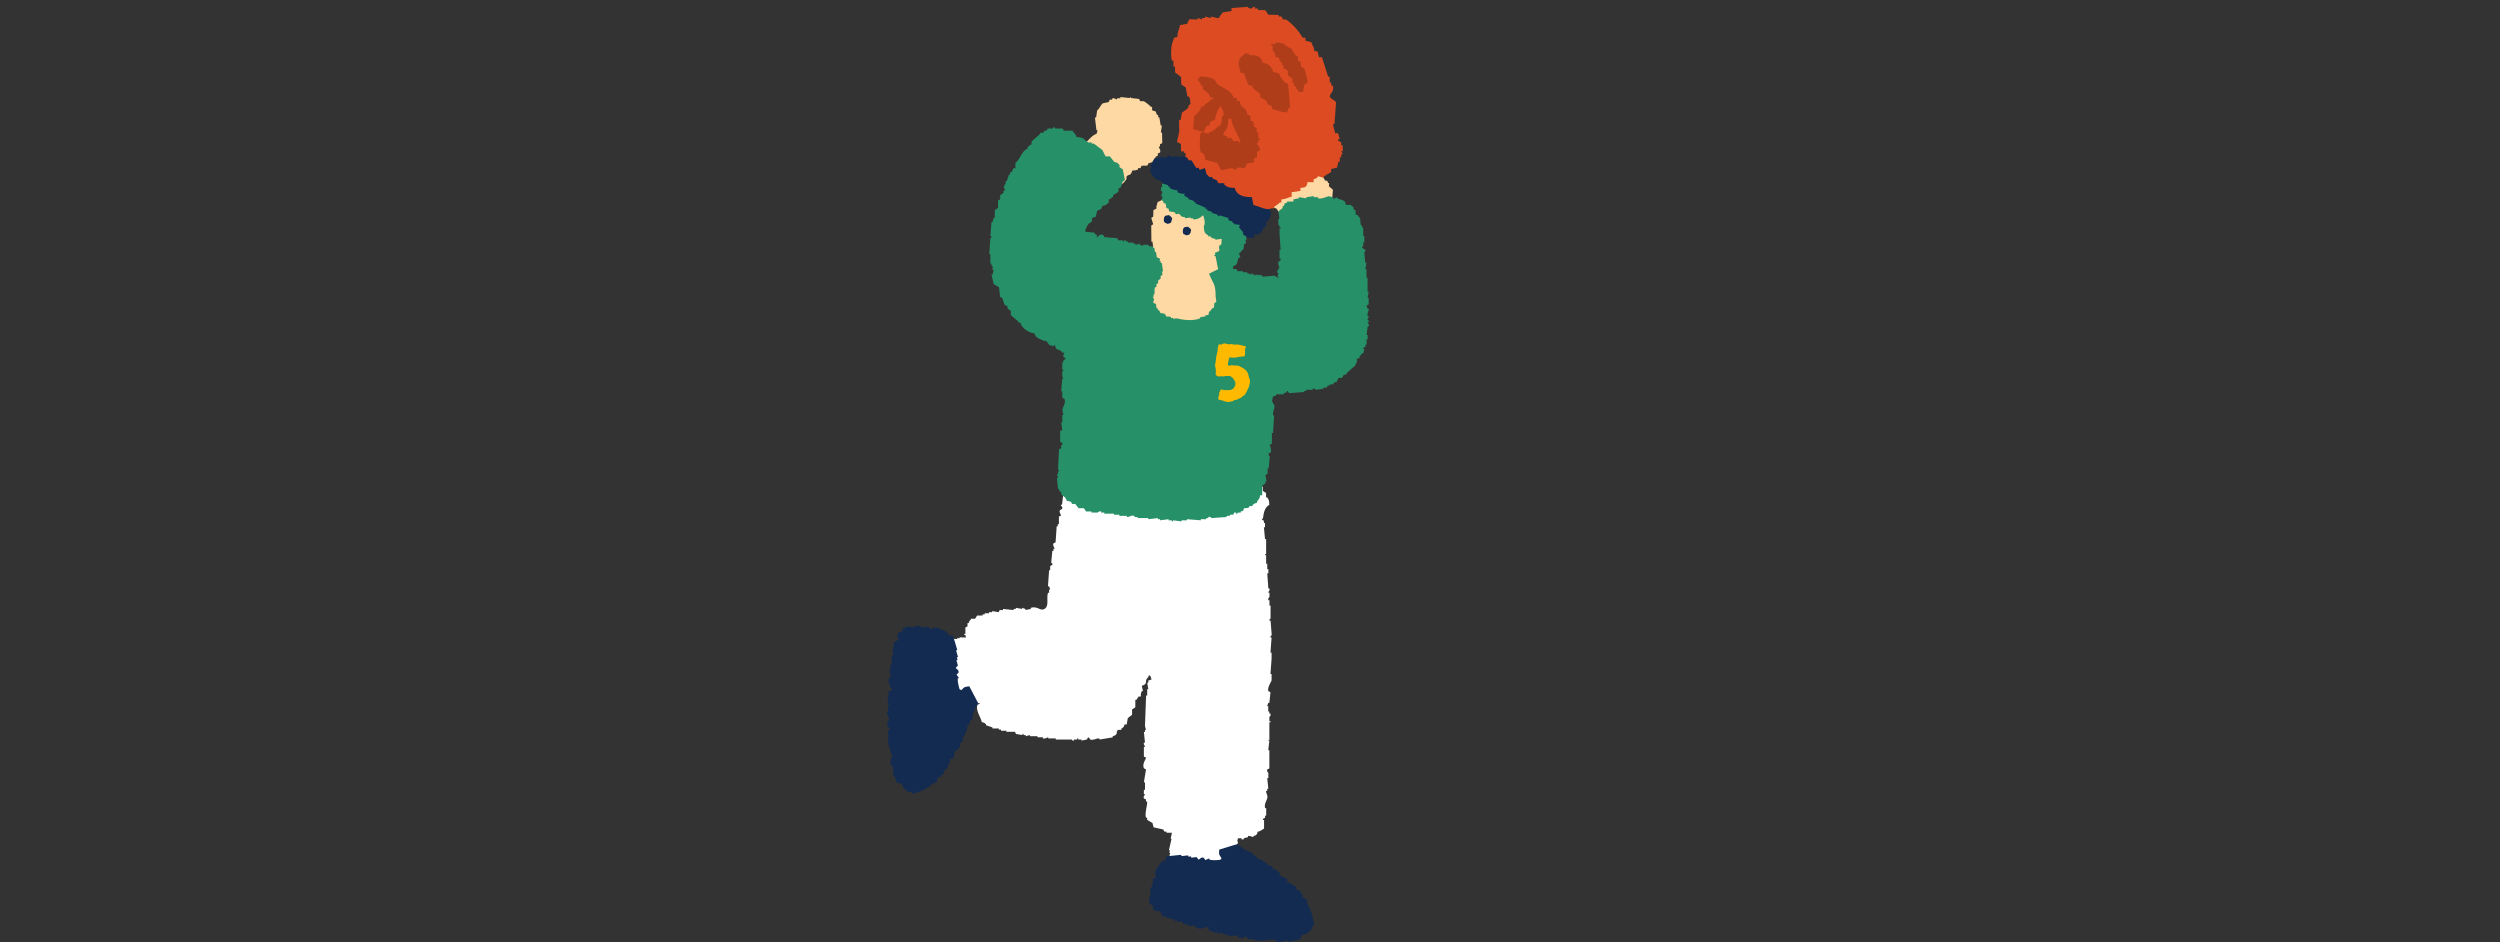 <?xml version="1.0" encoding="UTF-8"?>
<svg id="_レイヤー_2" data-name="レイヤー 2" xmlns="http://www.w3.org/2000/svg" width="316" height="119.11" viewBox="0 0 316 119.11">
  <rect x="0" y="0" width="316" height="119.11" fill="#333333" stroke="none"/>
  <defs>
    <style>
      .cls-1 {
        fill: none;
      }

      .cls-2 {
        fill: #fff;
      }

      .cls-2, .cls-3, .cls-4, .cls-5, .cls-6, .cls-7 {
        fill-rule: evenodd;
      }

      .cls-3 {
        fill: #dc4b22;
      }

      .cls-4 {
        fill: #132b51;
      }

      .cls-5 {
        fill: #af3d1a;
      }

      .cls-6 {
        fill: #ffd9a3;
      }

      .cls-8 {
        fill: #ffba00;
      }

      .cls-7 {
        fill: #269068;
      }
    </style>
  </defs>
  <g id="_デザイン" data-name="デザイン">
    <g>
      <g>
        <path class="cls-2" d="M126.43,80.28s0,.07,0,.11c-.07,0-.14,0-.21,0,0,.04,0,.07,0,.11-.03,0-.07,0-.1,0,0-.04,0-.07,0-.11-.14,0-.28,0-.42-.01,0-.04,0-.07,0-.11-.32-.05-.37.33-.84.19,0-.04,0-.07,0-.11-.23-.06-.31.1-.32.1-.31-.01-.63-.02-.94-.03,0,.04,0,.07,0,.11-.28,0-.56-.02-.84-.03,0,.04,0,.07,0,.11-.49-.02-.98-.03-1.46-.05,0,.04,0,.07,0,.11-.1,0-.21,0-.31-.01,0,.04,0,.07,0,.11-.38-.01-.77-.03-1.15-.04,0,.04,0,.07,0,.11-.28.03-.56.05-.84.08-.04.15-.08.29-.12.44-.03,0-.07,0-.1,0-.1.28.08.67.08.78-.03,0-.07,0-.1,0-.04.22-.08.44-.12.66.03,0,.07,0,.1,0,0,.07,0,.15,0,.22.07.04.14.08.21.12.09.25-.13.59-.12.66.03,0,.07,0,.1,0v.33s.06,0,.09,0c0,.26-.02.52-.02.77.03,0,.07,0,.1,0v.33s.06,0,.09,0c.01.12-.22.29-.12.55.1.08.2.15.31.23,0,0-.17.34-.12.55.03,0,.07,0,.1,0v.33s.06,0,.09,0c0,.26-.02.52-.02.77.03,0,.07,0,.1,0,0,.18-.01.37-.02.55.03,0,.07,0,.1,0,0,.07,0,.15,0,.22.03,0,.07,0,.1,0,0,.15,0,.29-.01.44.05.1.61.4.72.47,0,.07,0,.15,0,.22.3.05.62.19.94.03.04-.07.07-.14.11-.22.13.02.36.23.62.13.04-.07.07-.14.11-.22.1.04.21.08.31.12,0-.04,0-.07,0-.11.07,0,.14,0,.21,0,.07-.11.15-.22.22-.32.12.03.28.22.52.13.04-.07.07-.14.11-.22.14,0,.28,0,.42.01,0-.04,0-.07,0-.11.21,0,.42.01.63.02,0-.04,0-.07,0-.11.07,0,.14,0,.21,0,0-.04,0-.07,0-.11.28-.03.56-.05.84-.08.07-.11.15-.22.22-.32.24.05.49.09.73.14,0-.04,0-.07,0-.11.14,0,.28,0,.42.01.04-.07.07-.14.11-.22.1,0,.21,0,.31.01,0-.04,0-.07,0-.11.03,0,.07,0,.1,0,.04-.11.08-.22.11-.33.59-.02.58-.3.96-.52-.03-.19-.06-.37-.09-.56.03,0,.07,0,.1,0,0-.18.01-.37.02-.55-.07-.04-.14-.08-.21-.12.07-.35.13-.6.03-1.1-.03,0-.07,0-.1,0,.03-.18.22-.21.22-.21-.03-.15-.06-.3-.09-.45-.03,0-.07,0-.1,0-.07-.25.13-.62.12-.66-.03,0-.07,0-.1,0,0-.11,0-.22,0-.33-.03,0-.07,0-.1,0-.02-.33-.05-.67-.07-1-.03,0-.07,0-.1,0,0-.15,0-.29.01-.44-.03,0-.07,0-.1,0-.09-.17-.08-.27-.09-.56-.27-.08-.34-.19-.51-.35,0-.04,0-.07,0-.11-.07,0-.14,0-.21,0-.07-.11-.13-.23-.2-.34-.18.03-.35.06-.53.09-.14-.04.04-.15-.1-.11Z"/>
        <path class="cls-4" d="M118.38,98.87c.05-.2.11-.39.16-.59.15-.05.31-.1.46-.14-.02-.06-.03-.11-.05-.17.1-.03.21-.06.31-.1.05-.2.11-.39.16-.59.1-.03.21-.06.31-.1.05-.2.11-.39.16-.59.05-.02.1-.03.15-.05,0-.18,0-.36,0-.54.15-.05.31-.1.46-.14.07-.32.15-.65.22-.97.15-.05.31-.1.46-.14-.02-.06-.03-.11-.05-.17.09-.09.17-.17.26-.26-.03-.11-.06-.22-.1-.33.14-.1.28-.21.41-.31,0-.18,0-.36,0-.54.05-.02.1-.03.15-.05.19-.46.45-.82.43-1.4.38-.26.34-.15.32-.64.1-.03.21-.06.31-.1-.03-.62.38-1.63.75-2.03-.38-.72-.76-1.45-1.14-2.17-.71.1-.52.03-1.03.5-.19-.15.01-.03-.2-.12-.16-.57-.25-.92-.23-1.37.05-.02.1-.03.15-.05-.1-.15-.2-.3-.3-.45.09-.09.17-.17.26-.26.03-.4-.35-.43-.35-.61.09-.09.17-.17.26-.26-.06-.22-.13-.44-.19-.66.05-.02.1-.03.15-.05-.03-.11-.06-.22-.1-.33.05-.02.1-.03.15-.05-.08-.28-.16-.55-.24-.83.05-.02.1-.03.15-.05-.18-.61-.36-1.21-.54-1.82-.17,0-.34-.01-.51-.02-.1-.15-.2-.3-.3-.45-.39-.18-.78-.36-1.17-.54-.1.03-.21.06-.31.1-.02-.05-.03-.11-.05-.17-.14.1-.28.21-.41.31-.15-.13-.3-.27-.45-.4-.21.06-.41.13-.62.19-.02-.06-.03-.11-.05-.17-.1.03-.21.06-.31.1-.02-.06-.03-.11-.05-.17-.78-.1-.72.41-1.33.05-.26.08-.51.16-.77.24-.02.13-.04.25-.06.38-.15.05-.31.1-.46.14-.03.03-.09.29-.21.43.05.17.1.33.15.5-.19.12-.38.24-.57.36,0,.18,0,.36,0,.54-.05.02-.1.03-.15.05.03.11.06.22.1.33-.05.02-.1.03-.15.05.05.17.1.33.15.5-.09.09-.17.17-.26.26.03.11.06.22.1.33-.05.02-.1.03-.15.05.05.17.1.33.15.5-.09.09-.17.17-.26.26.03.11.06.22.1.33-.05.02-.1.03-.15.05.03.11.06.22.1.33-.05.02-.1.03-.15.05.06.22.13.44.19.66-.09.09-.17.17-.26.26-.12.57.2,1.02.44,1.49-.15.05-.31.1-.46.14,0,.18,0,.36,0,.54-.05.02-.1.03-.15.05.05.17.1.33.15.5-.05.02-.1.03-.15.05.06.22.13.44.19.66-.05.02-.1.03-.15.05.01.24.03.47.04.71-.05.02-.1.03-.15.05.1.33.19.66.29.99-.09.09-.17.17-.26.26.03.11.06.22.1.33-.05.02-.1.03-.15.05,0,.2.38.21.35.61-.09.09-.17.17-.26.26.06.22.13.44.19.66-.05.02-.1.03-.15.05.03.11.06.22.1.33-.05.02-.1.03-.15.05.21.72.42,1.43.63,2.15-.09.09-.17.17-.26.26.03.11.06.22.1.33-.05.02-.1.03-.15.05.01.3.24.25.25.28.08.28.16.55.24.83-.05.02-.1.03-.15.05.2.48.39.96.59,1.44.17,0,.34.01.51.02.13.26.27.52.4.78.05-.02.1-.03.15-.05.45.72.46.13,1.01.59,1.18-.36,1.8-.74,2.48-1.31.15-.05.31-.1.46-.14Z"/>
        <path class="cls-2" d="M148.45,102.36s.07.02.11.02c-.02.07-.03.14-.05.2.04,0,.07.02.11.02,0,.03-.02.07-.02.1-.04,0-.07-.02-.11-.02-.03.14-.06.27-.09.41-.04,0-.07-.02-.11-.02-.11.3.25.42.03.86-.04,0-.07-.02-.11-.02-.1.22.04.32.04.33-.07.31-.14.61-.21.92.04,0,.07.02.11.02-.06.27-.12.54-.18.82.04,0,.07.02.11.02-.11.48-.21.95-.32,1.43.04,0,.07.02.11.02-.02.1-.05.2-.07.31.04,0,.07.02.11.02-.08.37-.17.75-.25,1.12.04,0,.07.02.11.02-.03.28-.05.56-.08.84.14.07.27.13.41.2,0,.03-.02.07-.02.1.26.16.67.05.78.06,0,.03-.02.07-.02.1.21.08.42.16.62.24,0-.03.02-.07.02-.1.07.02.14.03.22.05.05-.06.1-.12.15-.18.26-.04.56.24.62.24,0-.03.02-.07.02-.1.11.02.22.05.32.07,0-.03.02-.07.02-.1.25.06.5.11.76.17,0-.03.02-.07.02-.1.11.02.22.05.32.07,0-.03.02-.07.02-.1.12,0,.25.27.52.22.09-.09.19-.17.28-.26,0,0,.3.24.52.22,0-.03.02-.07.02-.1.11.02.22.05.32.07,0-.03.02-.07.02-.1.25.06.5.11.76.17,0-.03.02-.07.02-.1.18.04.36.08.54.12,0-.03.02-.07.02-.1.07.02.14.03.22.05,0-.03.02-.07.02-.1.14.03.29.06.43.1.1-.03.5-.52.59-.62.07.02.14.03.22.05.11-.29.3-.58.21-.92-.06-.05-.13-.1-.19-.15.04-.12.29-.31.25-.59-.06-.05-.13-.1-.19-.15.06-.09.12-.19.18-.28-.04,0-.07-.02-.11-.02.02-.07.03-.14.05-.2-.09-.09-.19-.18-.28-.28.05-.11.27-.24.22-.49-.06-.05-.13-.1-.19-.15.03-.14.06-.27.09-.41-.04,0-.07-.02-.11-.02.05-.2.09-.41.14-.61-.04,0-.07-.02-.11-.02.02-.07.03-.14.05-.2-.04,0-.07-.02-.11-.02.03-.28.05-.56.08-.84-.09-.09-.19-.18-.28-.28.09-.23.18-.46.27-.69-.04,0-.07-.02-.11-.02.03-.14.06-.27.09-.41-.06-.05-.13-.1-.19-.15.02-.1.05-.2.07-.31-.04,0-.07-.02-.11-.02,0-.03.02-.07.02-.1-.1-.06-.2-.12-.3-.17.09-.59-.19-.63-.33-1.04-.19,0-.37-.01-.56-.02,0-.03.02-.07.02-.1-.18-.04-.36-.08-.54-.12-.05.06-.1.12-.15.18-.33-.14-.57-.24-1.08-.24,0,.03-.02.07-.02.1-.17-.06-.17-.25-.17-.25-.15,0-.3,0-.45,0,0,.03-.02.07-.02.1-.26.02-.58-.24-.62-.24,0,.03-.02.07-.02.1-.11-.02-.22-.05-.32-.07,0,.03-.02.07-.02.1-.33-.04-.66-.07-.99-.11,0,.03-.02.07-.02.1-.14-.03-.29-.06-.43-.1,0,.03-.02.07-.02.1-.18.05-.28.03-.56-.02-.13.25-.24.3-.44.44-.04,0-.07-.02-.11-.02-.02.07-.03.14-.05.2-.12.04-.25.09-.37.13,0,.18,0,.36,0,.53-.07.13-.14-.07-.13.08Z"/>
        <path class="cls-2" d="M160.74,80.21c-.05-.59-.09-1.17-.14-1.76h-.14c-.04-.23.13-.23.14-.27v-1.63h-.14v-.68h-.14c-.07-.29.14-.41.14-.41v-.54h-.14c-.02-.18.22-.22.14-.54h-.14c-.04-.63-.09-1.26-.14-1.9h.14v-.54h-.14v-.68h-.14v-1.08h-.14v-.14h.14v-1.9h-.14c-.05-.5-.09-.99-.14-1.49h.14v-.54h-.14v-.27c-.07-.12-.24-.05-.27-.27h.14c.12-.82.22-1.42.81-1.76-.03-.61-.03-.59-.27-.95h-.14v-.54c-.14-.09-.27-.18-.41-.27v-.54h-.14v-.27c-.09-.05-.18-.09-.27-.14-.05-.14-.09-.27-.14-.41-.41.14-.81.27-1.22.41v.27c-.39-.41-1.8-.09-2.71-.27v-.14c-.19,0,.06.12-.14.14-.3.03-.39-.16-.54-.14,0,0-.11.19-.41.14-.02,0-.05-.19-.27-.14v.14c-.18.05-.36.09-.54.14v-.14h-.27v-.14c-.23.05-.45.09-.68.14v-.14h-.14v.14h-.81v.14c-.14-.05-.27-.09-.41-.14-.02,0-.05.18-.27.14v-.14h-.68v-.14h-.68v.14c-.09-.05-.18-.09-.27-.14-.19.04.05.18-.14.14v-.14h-.27v-.14c-.14.05-.27.09-.41.14v-.14h-1.22v-.14c-.23.05-.45.09-.68.14v-.14h-.54v.14h-.14v-.14h-.54v-.14c-.9-.05-1.81-.09-2.71-.14v.14c-.45-.14-.9-.27-1.35-.41-.23.05-.45.09-.68.14v-.14h-.27v-.14l-.14.14h-.95v-.14h-.27v-.14c-.32.05-.63.09-.95.14-.05-.09-.09-.18-.14-.27-.59-.05-1.17-.09-1.76-.14v.14h-.54c-.2.1-.54.86-.54,1.22l.14.14c-.14.09-.27.18-.41.27-.09.81-.18,1.63-.27,2.44h-.14v.14c.03.05.25.11.14.41-.09.05-.18.09-.27.14-.13.31.12.52.14.68-.09.05-.18.09-.27.14v.95h-.14v.27h-.14c-.05.68-.09,1.35-.14,2.03-.09.05-.18.09-.27.14-.13.31.15.53.14.68h-.14v.27h-.14c-.04.5-.09.99-.14,1.49,0,.03.21.04.14.27-.09.05-.18.09-.27.14v.54h-.14c-.05.68-.09,1.35-.14,2.03h.14c.05.14.09.27.14.41h-.14v.41h-.14c-.21.68.11,1.43-.27,1.9-.65.63-.94-.3-1.9,0v.14c-.23.05-.45.09-.68.14v-.14c-.14-.05-.27-.09-.41-.14v.14c-.27-.05-.54-.09-.81-.14v.14h-.27v.14c-.45-.05-.9-.09-1.35-.14v.14h-.41c-.05.09-.09.18-.14.27-.27-.05-.54-.09-.81-.14v.14h-.41v.14h-.54v.14h-.27v.14h-.68c-.09.14-.18.27-.27.41h-.54v.14c-.32.22-.09.09-.27.41h-.14v.41c-.09.05-.18.09-.27.14v.81h-.14v.14h.14c.05.23.09.45.14.68h-.14c-.04.23.12.23.14.27v.95h.14v.41h.14v.81h.14v.81c.09.05.18.09.27.14v1.22h.14v.54h.14v.27c.14.09.27.18.41.27v.41h.14v.14c-.09.05-.18.09-.27.14-.3.81.57,1.11.41,1.63-.09.05-.18.09-.27.14-.27.69.43,1.59.54,2.17.3.08.34.11.54.27v.14c.27.09.54.18.81.27v.14h.81v.14h.27v.14h.68v.14h1.08c.05.09.09.18.14.27.27.05.54.09.81.14v-.14h.14v.14h.27v.14c.18-.05.36-.09.54-.14v.14h.95v.14h.68v.14c.32.09.59-.15.68-.14v.14h.95v.14h2.03s.04.18.27.14v-.14h.41v-.14h.14v.14h.41v.14c.23-.05.45-.09.68-.14.05-.09.09-.18.14-.27.22.03.24.26.27.27.35.13.82-.12.95-.14.26-.02.27.14.27.14.54-.09,1.08-.18,1.63-.27v-.14c.8-.21.32-.56.68-.81h.41v-.14c.25-.2.31-.16.41-.54h.27c.05-.27.09-.54.14-.81.18-.14.36-.27.54-.41v-.68l.41-.27v-.95h.14c.09-.14.18-.27.27-.41h.27c.03-.35.02-.46.14-.68h.14c-.05-.23-.09-.45-.14-.68.89-.25.24-.65.81-1.08.08-.27-.02-.12.14-.27.12.15-.02.02.14.14.05.14.09.27.14.41-.14.05-.27.09-.41.14v.27h-.14c.05.27.09.54.14.81h-.14v.81h-.14c-.04,1.26-.09,2.53-.14,3.79,0,.21.14.54.14.54h-.14v.27h-.14c.05.45.09.9.14,1.35h-.14c-.08.31.16.37.14.54h-.14v1.22c.09.05.18.09.27.14-.03.26-.51.76-.27,1.35.09.05.18.09.27.14-.09.54-.18,1.08-.27,1.63h.14v.95h-.14v.54h.14c0,.17-.26.24-.14.54.09.05.18.09.27.14v.27h.14c.08.28-.34,1.51-.14,2.03h.14v.27c.23.14.45.27.68.41.01.02.11.48.14.54.41.09.81.18,1.22.27.05.09.09.18.14.27h.27v.14h1.35v.14c.54-.05,1.08-.09,1.63-.14v.14h.27v.14h1.9v.14c.9.05,1.81.09,2.71.14v-.14c.31-.07.52.05.68.14v.14h.95v.14h.27v-.14c.18-.05.36-.09.54-.14v-.14c.21-.07.68.14.68.14v-.14c.39-.1.45-.15.54-.54.41-.09.51-.24.81-.41v-1.08h-.14v-.14c.09-.05.18-.09.27-.14v-.27h.14v-.95h-.14c-.14-.51.19-.93.27-1.22.12-.42-.2-.7-.14-.95h.14v-.27h.14c-.04-.45-.09-.9-.14-1.35h.14v-.68s-.23-.14-.14-.41c.09-.05.18-.09.27-.14v-2.3h-.14c.05-.41.09-.81.14-1.22h-.14c-.02-.19.1.05.14-.14v-2.17h.14v-.14h-.14v-.54s.22-.12.14-.41h-.14v-.27h-.14v-.68h-.14c.05-.14.09-.27.14-.41h.14c.05-.45.09-.9.14-1.35-.09-.05-.18-.09-.27-.14-.16-.42.33-1.11.41-1.35v-.81h-.14c.05-.63.09-1.26.14-1.9v-.81h-.14c.05-.63.09-1.26.14-1.9h-.14c-.04-.23.13-.24.14-.27Z"/>
        <path class="cls-6" d="M164.99,15.7c.04.09.07.19.11.28.13.06.26.11.39.17,0,.04,0,.09-.01.13.09.05.17.11.26.16.03.14.07.28.1.42.04,0,.09,0,.14.01-.02.18-.03.36-.05.54.13.01.27.02.4.03.13.41.18.65.31,1.11.04,0,.09,0,.13.01.07.32-.15.35-.18.53.09.05.17.11.26.16,0,.09-.02.18-.02.27.05,0,.09,0,.13.01,0,.54,0,1.09,0,1.63-.05.19-.15-.07-.15.12l.12.15c-.12.15-.17-.07-.15.12.24.43.47.86.71,1.28.09,0,.18.02.27.02.04.09.07.19.11.28.04,0,.09,0,.13.01-.01.13-.02.27-.03.4.17.15.34.3.51.45-.03.36-.06.72-.09,1.08-.04,0-.09,0-.13-.01-.06.18-.12.35-.18.53-.04,0-.09,0-.13-.01-.02.18-.03.36-.05.54-.04,0-.09,0-.13-.01-.21.24-.34.28-.46.64-.09,0-.18-.02-.27-.02-.1.26,0,.12-.16.26,0,.05,0,.09-.01.13-.13-.01-.27-.02-.4-.03-.12.33-.09.21-.3.38,0,.04,0,.09-.01.13-.09,0-.18-.02-.27-.02-.1.13-.2.25-.3.38-.23.03-.46.05-.69.08,0,.04,0,.09-.01.13-.49-.04-.99-.08-1.48-.13,0-.04,0-.09.01-.13-.09,0-.18-.02-.27-.02,0-.05,0-.09.01-.14-.13-.01-.27-.02-.41-.03-.08-.14-.16-.29-.24-.43-.13-.06-.26-.11-.39-.17,0-.05,0-.09.01-.13-.13-.01-.27-.02-.4-.03-.12-.19-.24-.38-.36-.57-.13-.06-.26-.11-.39-.17,0-.09.02-.18.02-.27-.26-.1-.12,0-.26-.16-.36-.13-.3-.06-.37-.44-.09,0-.18-.02-.27-.02-.08-.54-.36-.62-.45-1.13-.54-.2-.16-.07-.37-.44-.09-.05-.17-.11-.26-.16.02-.18.03-.36.05-.54-.04,0-.09,0-.14-.01-.03-.18-.06-.37-.09-.55-.04,0-.09,0-.13-.01.03-.9.06-1.81.09-2.71.04,0,.09,0,.13.01l.02-.27s.09,0,.13.01c-.02-.27-.04-.55-.07-.82.05,0,.09,0,.13.01.06-.18.12-.35.18-.53.09-.04.19-.07.28-.11.17-.25-.12-.17.17-.39.17-.14,0-.06.28-.11.06-.18.12-.35.18-.53.09-.04.19-.07.28-.11,0-.09.02-.18.02-.27l.29-.25c.14-.03.28-.07.42-.1.1-.13.2-.25.3-.38.13.01.27.02.4.03.1-.13.2-.25.3-.38.33-.15.36.1.7-.21.22.06.44.13.66.19,0-.05,0-.09.01-.13.45.08.89.17,1.34.25Z"/>
        <path class="cls-6" d="M141.52,23.38c.45-.13.67-.42.87-.76,0-.1,0-.2,0-.3.27-.37.55,0,.72-.76.37-.04.52-.01.74-.16,0-.05,0-.1,0-.15.1,0,.2,0,.3,0,.05-.1.09-.2.14-.3.25,0,.49-.01.74-.02.05-.1.09-.2.14-.3.2-.05.39-.11.59-.16.1-.39.22-.48.43-.75.05,0,.1,0,.15,0,0-.1,0-.2,0-.3.1-.05.19-.1.29-.15.14-.33-.19-.59-.16-.74.05,0,.1,0,.15,0,0-.1,0-.2,0-.3.1-.05.19-.1.29-.15-.01-.44-.02-.89-.03-1.33-.05,0-.1,0-.15,0,.04-.3.08-.59.13-.89-.05,0-.1,0-.15,0-.06-.34-.11-.69-.17-1.03-.05,0-.1,0-.15,0,0-.1,0-.2,0-.3-.05,0-.1,0-.15,0-.05-.15-.11-.29-.16-.44-.15-.05-.3-.09-.45-.14,0-.15,0-.3-.01-.44-.05,0-.1,0-.15,0-.12-.18-.72-.63-.9-.72-.15,0-.3,0-.44.01-.05-.1-.1-.19-.15-.29-.35-.04-.69-.08-1.04-.12,0-.05,0-.1,0-.15l-.14.15c-.4-.04-.79-.08-1.19-.12,0,.05,0,.1,0,.15-.15,0-.3,0-.44.01,0,.05,0,.1,0,.15-.19.01-.26-.26-.59-.13,0,.05,0,.1,0,.15-.1,0-.2,0-.3,0-.05.1-.09.2-.14.3-.25.06-.49.11-.74.16-.29.2-.4.67-.72.9-.04.3-.08.59-.13.89-.05,0-.1,0-.15,0,.06.54.12,1.08.19,1.62.05,0,.1,0,.15,0-.05.15-.09.3-.14.45-.51.15-.95.72-1.31,1.07-.05.1-.09.2-.14.3-.15,0-.3,0-.44.01,0,.05,0,.1,0,.15-.43.25-.59.21-.72.76-.1,0-.2,0-.3,0,0,.1,0,.2,0,.3-.1.05-.19.1-.29.15.06.29.11.59.17.88-.05,0-.1,0-.15,0,0,.1,0,.2,0,.3-.05,0-.1,0-.15,0,.06.25.11.49.16.74.42.1.43.25.75.43,0,.1,0,.2,0,.3.25.04.49.09.74.13.06.25.11.49.16.74.1,0,.2,0,.3,0,0,.1,0,.2,0,.3.2.04.4.09.59.13.08.32.1.42.31.58,0,.05,0,.1,0,.15.25,0,.49-.01.74-.02.05.1.1.19.15.29.75.3,2.24-.81,2.34-1.24Z"/>
        <path class="cls-7" d="M173.01,40.93v-.41s-.18,0-.14-.27c0-.01.18-.06.14-.27h-.14c-.1-.43.19-.7.14-.95h-.14c-.05-.14-.09-.27-.14-.41.09-.05.18-.09.27-.14v-.81h-.14c.05-.27.09-.54.14-.81h-.14v-1.76h-.14v-1.08h-.14c.05-.27.09-.54.14-.81h-.14c-.04-.45-.09-.9-.14-1.35,0,0,.21-.06.14-.27-.14-.09-.27-.18-.41-.27v-.14h.14v-.54h.14v-.81h-.14v-1.08h-.14v-.27h-.14c-.18-.49.07-.73-.27-1.08-.15-.23-.08-.19-.41-.27v-.54c-.09-.04-.18-.09-.27-.14v-.27c-.09-.05-.18-.09-.27-.14v-.14h-.68c-.04-.14-.09-.27-.14-.41-.16-.19-.67-.3-.95-.41v-.14c-.16-.04-.24.24-.54.14v-.14c-.18-.05-.36-.09-.54-.14-.29.05-.89.4-1.35.27v-.14h-.54v-.14c-.32.05-.63.09-.95.14v.14c-.32-.05-.63-.09-.95-.14v.14c-.23.05-.45.09-.68.14v.27h-.81v.14c-.54.16-.17.04-.41.41h-.14v.27c-.18.14-.36.27-.54.41.05.32.09.63.14.95h-.14v.81h.14v.27h.14v.14h-.14v.54c.04.72.09,1.45.14,2.17h-.14v1.08h.14c.04.42-.22.28-.27.41-.11.28.14.78.14.81h-.14v.27h-.14c-.09.32.1.34.14.41-.05.14-.09.27-.14.41h.14v.14h-.14v-.14h-.27v-.14c-.54.05-1.08.09-1.63.14v-.14c-.14-.05-.27-.09-.41-.14v.14c-.09-.05-.18-.09-.27-.14-.09.05-.18.09-.27.14v-.14h-.27v-.14c-.14.05-.27.09-.41.14v-.14h-.27v-.14h-.54v-.14h-.68c-.05-.09-.09-.18-.14-.27h-.41v-.14h-.54v-.14c-.18-.05-.36-.09-.54-.14v-.14h-.41v-.14c-.36-.05-.72-.09-1.08-.14v-.14h-.27v-.14h-.95v-.14h-.27v-.14h-.41v-.14c-.23-.05-.45-.09-.68-.14v-.14h-.27v-.14l-.14.14c-.18-.04-.36-.09-.54-.14v-.14h-.41v-.14c-.27.05-.54.09-.81.14-.04-.09-.09-.18-.14-.27h-.27v-.14c-.23.04-.45.09-.68.14v-.14h-.54c-.19.05.05.2-.14.14-.05-.09-.09-.18-.14-.27h-.54v-.14c-.32-.05-.63-.09-.95-.14v-.14h-.68v.14c-.14-.05-.27-.09-.41-.14v-.14c-.18.05-.36.09-.54.14v-.14h-.27v-.14h-.68v-.14h-.27v-.14c-.25-.08-.19.09-.27.14-.19-.03.05-.08-.14-.14h-.54c-.04-.09-.09-.18-.14-.27-.54-.05-1.08-.09-1.63-.14-.04-.09-.09-.18-.14-.27-.57-.22-.67.37-.81.27v-.27c-.09-.05-.18-.09-.27-.14v-.14l-1.22-.14c.06-.47.29-.8.54-1.08.09-.05.18-.09.27-.14.13-.21-.04-.39.14-.54.14-.05.27-.09.41-.14.05-.23.09-.45.14-.68.21-.32.49.02.68-.68.57-.07.44-.19.81-.41v-.41c.34-.09.22-.07.41-.27h.14v-.27c.23-.14.45-.27.68-.41v-.41c.09-.05.18-.09.27-.14.3-.49-.03-.58.54-.95-.09-.45-.18-.9-.27-1.35-.14-.09-.27-.18-.41-.27v-.27l-.27-.27c-.14-.04-.27-.09-.41-.14-.18-.23-.36-.45-.54-.68h-.54c-.14-.27-.27-.54-.41-.81-.36-.27-.72-.54-1.08-.81h-.27v-.14h-.41c-.63-.3-.38-.66-1.49-.68-.12-.44-.35-.48-.54-.81h-1.08c-.05-.09-.09-.18-.14-.27h-.95v-.14h-.27v.14h-.68c-.05.09-.09.18-.14.27h-.27c-.04.09-.09.18-.14.27h-.41v.14c-.36.32-.72.63-1.08.95v.41h-.14c-.24.28-.28.09-.41.54-.68.2-.88,1.35-1.49,1.76v.68h-.27c-.05.14-.09.27-.14.41-.09.05-.18.09-.27.14v.27h-.14c-.09.27-.18.54-.27.81h-.14v.41h-.14v.27h-.14c.02.17.24.25.14.54h-.14v.27c-.14.09-.27.18-.41.27v.54c-.09.05-.18.09-.27.14v.95c-.14.09-.27.18-.41.27v.95h-.14c-.05.18-.09.36-.14.54h-.14c-.05.59-.09,1.17-.14,1.76,0,.03.18.05.14.27h-.14c-.05.68-.09,1.35-.14,2.03h.14v1.22h.14v.27h.14v.54h.14c-.05.18-.09.36-.14.54h-.14c.09.41.18.81.27,1.22.23.14.45.27.68.41.05.41.09.81.14,1.22.09.05.18.09.27.14.09.27.18.54.27.81.14.09.27.18.41.27v.27c.14.09.27.18.41.27v.54c.32.27.63.54.95.81v.14h.27c.07.66,1.07,1.31,1.76,1.35.18.66.68.67,1.22.95h.27c.14.18.27.36.41.54.18.05.36.09.54.14.06-.04-.03-.23.14-.14.05.14.09.27.14.41.25.28.54.11.81.54h.27s-.21.34-.14.54c.02.04.25.05.27.27-.09.05-.18.09-.27.14v.27h-.14v.95h.14v.14h-.14v.68c.05.09.09.18.14.27h-.14c-.05.54-.09,1.08-.14,1.63h.14v.81c.09.05.18.09.27.14.21.51-.21,1.08-.27,1.35.05.23.09.45.14.68h-.14v.95h-.14c.05.32.09.63.14.95-.09.05-.18.09-.27.14v1.35c.05.12.35,0,.27.41h-.14v.41c-.09.05-.18.09-.27.14-.05.86-.09,1.72-.14,2.57h.14c-.09.27-.18.54-.27.81h.14c.03.22-.14.27-.14.27.05.45.09.9.14,1.35h.14v.27c.09.05.18.09.27.14v.27c.25.35.52.23.68.81.18.05.36.09.54.14.05.09.09.18.14.27h.41c.14.18.27.36.41.54h.68c.09.14.18.27.27.41h.68v.14h.81s.12-.21.41-.14v.14h.41v.14h1.22v.14h.68v.14h.95v.14c.31.05.51-.27.95-.14v.14h.41v.14h1.35v.14c.41-.05.81-.09,1.22-.14v.14h.27v.14c.36-.05.72-.09,1.08-.14v.14h.41v.14h.14v-.14c.36.05.72.09,1.08.14v-.14h.68v-.14c.59.05,1.17.09,1.76.14v-.14h.68v-.14h.27v-.14c.29-.08.41.14.41.14.63-.05,1.26-.09,1.9-.14v-.14h.41v-.14h.41c.04-.09.09-.18.14-.27.24-.1.21.11.27.14h.14v-.14h.41v-.14c.37-.1.31-.03.41-.41.35-.02.47,0,.68-.14v-.14h.41v-.14c.21-.15.23-.19.54-.27.15-.55.33-.29.41-.95h.27v-1.22c.14-.09.27-.18.41-.27v-.27h.14c-.05-.27-.09-.54-.14-.81.09-.05.18-.09.27-.14v-.68h.14c.05-.5.09-.99.14-1.49,0,0-.23-.15-.14-.41.09-.05.18-.09.27-.14.12-.29-.14-.92-.14-.95.09-.05.18-.09.27-.14v-1.35h.14c.05-.72.09-1.45.14-2.17,0,0-.14,0-.14-.27,0-.32.29-.75.14-1.22h-.14v-.27h-.14c.05-.23.09-.45.14-.68.14-.05.27-.09.41-.14v-.14h.95v-.14c.14-.05.27-.09.41-.14v-.14c.22-.03.17.24.27.27.63-.05,1.26-.09,1.9-.14v-.14h.27v-.14h.81v-.14c.27-.06.41.14.41.14.32-.05.63-.09.95-.14v-.14h.41c.04-.09.09-.18.14-.27h.27v-.14h.41c.05-.09.09-.18.14-.27h.27c.09-.18.18-.36.27-.54h.41c.09-.14.18-.27.27-.41h.27c.05-.09.09-.18.14-.27.36-.32.72-.63,1.08-.95v-.27h.14v-.54h.27c.1-.36.22-.43.41-.68h.14c.05-.18.09-.36.14-.54h-.14v-.14c.09-.05.18-.09.27-.14v-.27h.14v-.68h.14v-.54h-.14c.05-.36.09-.72.14-1.08h.14c.08-.32-.16-.37-.14-.54h.14Z"/>
        <path class="cls-4" d="M165.23,113.73c-.18-.09-.37-.18-.55-.27-.02-.16-.04-.32-.05-.48-.06,0-.11.01-.17.02-.01-.11-.02-.21-.04-.32-.18-.09-.37-.18-.55-.27-.01-.11-.02-.21-.04-.32-.18-.09-.37-.18-.55-.27,0-.05-.01-.11-.02-.16-.18-.04-.36-.07-.53-.11-.02-.16-.04-.32-.05-.48-.3-.13-.61-.26-.91-.4-.02-.16-.04-.32-.05-.48-.06,0-.11.01-.17.02-.07-.1-.14-.2-.21-.3-.11.01-.23.02-.34.03-.08-.15-.15-.31-.23-.46-.18-.04-.36-.07-.53-.11,0-.05-.01-.11-.02-.16-.42-.27-.72-.6-1.29-.68-.18-.42-.08-.36-.57-.43-.01-.11-.02-.21-.04-.32-.62-.08-1.53-.68-1.86-1.11-.78.24-1.56.48-2.35.72-.04.71-.07.52.3,1.11-.18.16-.03-.02-.15.18-.6.06-.96.08-1.39-.02,0-.05-.01-.11-.02-.16-.17.07-.33.14-.5.21-.07-.1-.14-.2-.21-.3-.39-.1-.48.27-.67.23-.07-.1-.14-.2-.21-.3-.23.02-.46.05-.69.07,0-.05-.01-.11-.02-.16-.11.01-.23.02-.34.03,0-.05-.01-.11-.02-.16-.29.03-.57.06-.86.09,0-.05-.01-.11-.02-.16-.63.06-1.26.13-1.89.19-.04.17-.08.33-.12.5-.17.07-.33.14-.5.21-.25.35-.5.7-.75,1.05.01.11.02.21.04.32-.06,0-.11.01-.17.02.08.15.15.31.23.46-.16.12-.32.25-.48.37.02.21.05.43.07.64-.06,0-.11.01-.17.02.01.11.02.21.04.32-.06,0-.11.01-.17.02-.25.74.27.79-.2,1.32.03.27.06.53.09.8.12.04.24.08.36.13.02.16.04.32.05.48.03.03.27.14.38.29.17-.02.34-.03.51-.05.08.21.16.42.24.62.18.04.36.07.53.11,0,.05.01.11.02.16.11-.01.23-.02.34-.03,0,.05.01.11.02.16.17-.02.34-.03.51-.05.07.1.14.2.21.3.11-.01.23-.02.34-.03,0,.05.01.11.02.16.17-.02.34-.03.51-.05.07.1.14.2.21.3.11-.01.23-.02.34-.03,0,.05.01.11.02.16.11-.01.23-.02.34-.03,0,.05.01.11.02.16.23-.02.46-.05.69-.07.07.1.14.2.21.3.54.22,1.04,0,1.54-.15.02.16.04.32.05.48.18.04.36.07.53.11,0,.05.01.11.02.16.17-.02.34-.03.51-.05,0,.05.01.11.02.16.23-.02.46-.05.69-.07,0,.05.01.11.02.16.23.03.47.06.7.09,0,.05.01.11.02.16.34-.03.69-.07,1.03-.1.07.1.14.2.21.3.11-.01.23-.02.34-.03,0,.05.01.11.02.16.2.03.27-.34.67-.23.07.1.14.2.21.3.23-.02.46-.05.69-.07,0,.05.01.11.02.16.11-.01.23-.02.34-.03,0,.05.01.11.02.16.74-.07,1.49-.15,2.23-.22.07.1.14.2.21.3.11-.01.23-.02.34-.03,0,.05.01.11.02.16.29.04.29-.18.32-.19.29-.03.57-.06.86-.09,0,.05.01.11.02.16.51-.1,1.02-.21,1.52-.31.04-.17.08-.33.12-.5.28-.08.56-.16.84-.25,0-.05-.01-.11-.02-.16.79-.31.21-.43.77-.89-.14-1.23-.39-1.91-.83-2.68-.02-.16-.04-.32-.05-.48Z"/>
        <path class="cls-6" d="M146.2,38.97s.09-.01.13-.02c.01.09.03.18.04.27.04,0,.09-.01.13-.02.06.13.13.26.19.38.43.02.58.04.75.44.31,0,.35-.04.56.06,0,.04.01.09.02.13.09-.01.18-.03.27-.04,0,.04.01.09.02.13.13-.02.27-.04.4-.06.76.19,2.14.39,3.01-.02,0-.04-.01-.09-.02-.13.22-.03.45-.06.67-.1,0-.04-.01-.09-.02-.13.13-.02.27-.04.4-.06.03-.14.05-.28.08-.42.04,0,.09-.01.13-.02.18-.27.12-.32.48-.48.02-.19.04-.37.06-.56.08-.06.17-.11.25-.17-.03-.22-.06-.45-.1-.67,0-.15.05-1.01-.23-1.61-.17-.36-.44-.84-.59-1.28.38-.19.77-.38,1.15-.57.03-.1.06-.19.1-.29.09-.01.18-.03.27-.04.07-.15.14-.29.21-.44.13-.06.26-.13.38-.19.03-.14.05-.28.08-.42.12-.11.24-.22.36-.33-.01-.09-.03-.18-.04-.27.08-.06.17-.11.25-.17-.01-.09-.03-.18-.04-.27.04,0,.09-.01.13-.02,0-.36-.01-.73-.02-1.09l-.15-.11c.08-.06.17-.11.25-.17-.1-.4-.2-.79-.31-1.19.04,0,.09-.01.13-.02.05-.57-.46-1.25-.63-1.55l-.27-.92c-.15-.07-.29-.14-.44-.21-.02-.13-.04-.27-.06-.4-.1-.03-.19-.06-.29-.1-.49-.4-.89-.95-1.65-1-.06-.13-.13-.26-.19-.38-.33-.04-.65-.09-.98-.13,0-.04-.01-.09-.02-.13-.22.08-.43.15-.65.23,0-.04-.01-.09-.02-.13-.59.04-1.18.08-1.76.11,0,.04.01.09.02.13-.31.04-.63.09-.94.13,0,.04.01.09.02.13-.22.03-.45.06-.67.1,0,.04.01.09.02.13-.3.29-.22.36-.75.52-.05.41-.17.36-.15.84l-.38.19c0,.27-.01.55-.02.82-.08.06-.17.11-.25.17.08.26.17.52.25.79-.08.06-.17.11-.25.17,0,.68.01,1.37.02,2.05.04,0,.09-.01.13-.02.04.27.08.54.11.8.04,0,.09-.01.13-.02.03.18.05.36.08.54.04,0,.09-.01.13-.02l.1.67c.15.07.29.14.44.21-.03.1-.06.19-.1.29.04,0,.09-.01.13-.02.01.09.03.18.04.27.04,0,.09-.01.13-.02.05.36.1.72.15,1.07-.04,0-.09.01-.13.02.02.13.04.27.06.4-.08.06-.17.11-.25.17.01.09.03.18.04.27-.12.11-.24.22-.36.33.01.09.03.18.04.27-.08.06-.17.11-.25.17.01.09.03.18.04.27-.08.06-.17.11-.25.17,0,.27-.01.55-.02.82-.04,0-.09.01-.13.02.01.09.03.18.04.27-.04,0-.09.01-.13.02.06.13.13.26.19.38,0,0-.21.18-.08.42.1.03.19.06.29.1.03.18.05.36.08.54Z"/>
        <path class="cls-7" d="M147.09,22.91c-.03.1-.06.19-.1.29-.04,0-.09.01-.13.02l.06.4s-.09.01-.13.02c-.03.14-.05.28-.08.42.1.09.23.05.19.38,0,0-.18.08-.08.42l.13-.02c.06.14-.2.27-.06.56.04,0,.09-.01.13-.02.01.09.03.18.04.27.1.03.19.06.29.1.03.18.05.36.08.54.1.03.19.06.29.1.01.09.03.18.04.27.16.15.5.08.71.17.06.08.11.17.17.25l.4-.06c.11.12.22.24.33.36.14.03.28.05.42.08,0,.04.01.09.02.13.22-.03.45-.06.67-.1,0,.04.01.09.02.13.09-.01.18-.03.27-.04,0,.04.01.09.02.13.5.1,1.03-.23,1.17-.44.04,0,.09-.01.13-.02.12.37.32,1,.06,1.36.09.83.09.84.57,1.15,0,.04.01.09.02.13.09-.01.18-.03.27-.04,0,.04.01.09.02.13.22.13.26.17.57.19,0,.04.01.09.02.13.27-.04.54-.08.8-.11-.01.23-.03.46-.04.69-.08.06-.17.11-.25.17-.21.65.43.55-.56.9.01.09.03.18.04.27-.04,0-.09.01-.13.02,0,.04.01.09.02.13.04,0,.09-.01.13-.02.22.78.15,1.34.57,2.11.28,0,.59.18.96,0,0-.04-.01-.09-.02-.13.22-.08.43-.15.65-.23.03-.14.05-.28.08-.42.68-.29.44-.51.67-1.05.08-.06.17-.11.25-.17-.06-.13-.13-.26-.19-.38.2-.21.4-.42.59-.63.02-.19.04-.37.06-.56.08-.06.17-.11.25-.17-.02-.13-.04-.27-.06-.4.04,0,.09-.01.13-.02l-.06-.4c.08-.06.17-.11.25-.17-.08-.22-.15-.43-.23-.65.04,0,.09-.01.13-.02-.01-.09-.03-.18-.04-.27.04,0,.09-.01.13-.02.08-.41-.18-.96-.31-1.19-.04,0-.09.01-.13.02-.18-.38.13-.58-.15-1.07-.04,0-.09.01-.13.02-.07-.17-.14-.34-.21-.52-.04,0-.09.01-.13.02-.01-.09-.03-.18-.04-.27-.15-.07-.29-.14-.44-.21-.02-.13-.04-.27-.06-.4-.2-.11-.4-.22-.59-.33l-.06-.4c-.25-.15-.5-.29-.75-.44-.01-.09-.03-.18-.04-.27-.14-.03-.28-.05-.42-.08-.11-.12-.22-.24-.33-.36-.09.01-.18.03-.27.04-.06-.08-.11-.17-.17-.25-.18.03-.36.05-.54.08,0-.04-.01-.09-.02-.13-.43-.25-.08-.12-.34-.5-.04,0-.09.01-.13.02-.01-.09-.03-.18-.04-.27-.15-.07-.29-.14-.44-.21-.01-.09-.03-.18-.04-.27-.07-.08-.19-.08-.31-.23-.27.04-.54.08-.8.11,0-.04-.01-.09-.02-.13-.88.23-.84.9-1.3,1.42-.17-.29-.31-.49-.4-.9-.28-.05-.56-.1-.84-.15-.17-.13,0-.06-.29-.1l-.67,1.05c-.09.01-.18.03-.27.04Z"/>
        <path class="cls-4" d="M147.44,28.23s0,0,0-.01c-.17-.04-.18-.07-.3-.17,0-.02,0-.04,0-.06h0s0,0,0,0c0-.01,0-.02,0-.03-.04-.05-.02-.03-.02-.06,0,0,0,0,0,0,0-.01,0-.02,0-.02,0,0,0,0,0,0,0,0-.01,0-.02-.01,0-.01.02-.03.02-.04,0,0-.01,0-.02-.01,0-.04.01-.1.03-.16,0,0,0-.01,0-.02,0,0-.02,0-.02,0,.06-.27.09-.25.21-.39.04,0,.08,0,.12,0,.01,0,.02-.01.03-.01,0,0,0,0,0,0,0,0,0,0,.01,0,.15-.06.18-.04.33-.03.03.04.05.07.08.11,0,0,.01,0,.02.01,0,0,0,0,.01,0,0,0,0,0,0,.01h.05s0,.02,0,.03c.06.03.05.03.05.04.08.06.09.11.15.22-.02.05-.04.09-.05.14,0,0,.01,0,.02.01-.01.02-.02.03-.04.05,0,.06-.02.12-.02.18-.02,0-.04,0-.05.01,0,.04-.02.08-.03.12,0,0-.02,0-.02,0-.05.09-.01.03-.09.06,0,0,0,.02,0,.02-.02,0-.03,0-.05-.01,0,0,0,0,0,0,0,0,0,.02,0,.02-.01,0-.03,0-.05.01-.02.01-.05.03-.07.04-.01,0-.03-.02-.04-.03,0,0,0,0,0,.01,0,0-.02,0-.02,0-.03.01-.06.03-.09.04,0,0,0-.01-.01-.02-.1.02-.04,0-.09-.03,0,0,0,0,0,0,0,0-.01,0-.02,0Z"/>
        <path class="cls-4" d="M149.84,29.69s0,0,0-.01c-.17-.04-.18-.07-.3-.17,0-.02,0-.04,0-.06,0,0,0,0,0,0h0s0-.02,0-.03c-.04-.05-.02-.03-.02-.06,0,0,0,0,0,0,0-.01,0-.02,0-.02,0,0,0,0,0,0,0,0-.01,0-.02-.01,0-.01.02-.03.02-.04,0,0-.01,0-.02-.01,0-.04.01-.1.03-.16,0,0,0-.01,0-.02,0,0-.02,0-.02,0,.06-.27.09-.25.21-.39.04,0,.08,0,.12,0,.01,0,.02-.01.03-.01,0,0,0,0,0,0,0,0,0,0,.01,0,.15-.06.18-.04.33-.03.03.04.05.07.08.11,0,0,.01,0,.02.01,0,0,0,0,.01,0,0,0,0,0,0,.01.02,0,.03,0,.05,0,0,0,0,.02,0,.02.06.03.05.03.05.04.08.06.09.11.15.22-.02.05-.04.09-.05.14,0,0,.01,0,.02.01-.01.02-.02.03-.04.05,0,.06-.02.12-.02.18-.02,0-.04,0-.05.01,0,.04-.02.08-.03.12,0,0-.02,0-.02,0-.05.09-.01.03-.09.06,0,0,0,.02,0,.02-.02,0-.03,0-.05-.01,0,0,0,0,0,0,0,0,0,.02,0,.02-.01,0-.03,0-.05.01-.02.01-.05.03-.07.04-.01,0-.03-.02-.04-.03,0,0,0,0,0,.01,0,0-.02,0-.02,0-.03.01-.06.03-.09.04,0,0,0-.01-.01-.02-.1.02-.04,0-.09-.03,0,0,0,0,0,0,0,0-.01,0-.02,0Z"/>
        <path class="cls-8" d="M157.98,48c.04.15.04.3,0,.44s-.07.29-.11.43c0,.04-.02.06-.04.09-.01.04-.03.07-.05.1-.02.03-.03.07-.05.1,0,.04-.02.07-.04.1-.02.03-.04.06-.05.1,0,.04-.02.07-.04.11-.02.04-.04.08-.06.11-.02.03-.04.06-.06.09-.02.03-.04.06-.06.1l-.11.18c-.05.03-.1.05-.15.08-.06.03-.11.05-.13.08-.02.02-.07.07-.14.15-.15.07-.3.14-.45.21-.15.07-.31.11-.48.12-.02.02-.04.04-.05.06-.01.02-.03.03-.05.05-.13.02-.26.05-.4.08-.14.03-.28.03-.43.01,0,0-.02-.01-.03-.01-.01,0-.03,0-.04-.01-.26-.11-.52-.18-.8-.23-.04,0-.08-.02-.13-.04l-.02-.02s-.01-.07-.01-.11,0-.08-.01-.13c.03-.1.06-.21.11-.32,0-.06.01-.11.01-.16s0-.09.01-.15c.03-.07.06-.14.1-.2.04-.06.08-.12.12-.19.08.01.15.03.23.04.07.01.14.03.2.05h.47c.1,0,.2,0,.28-.02.09-.02.17-.05.25-.1.03-.01.06-.03.08-.05s.05-.03.08-.04c.01-.04.03-.07.05-.1.02-.03.03-.06.05-.09.02-.04.04-.07.06-.11.02-.04.04-.08.06-.13v-.28c-.01-.08-.04-.16-.08-.23s-.08-.15-.13-.22c-.05-.1-.11-.17-.18-.22-.03,0-.05-.02-.07-.04-.02-.02-.04-.04-.06-.06-.04-.04-.09-.07-.16-.09-.07,0-.15,0-.23,0-.08,0-.16,0-.24,0-.07,0-.15,0-.23.02-.08.01-.17.03-.25.04-.02,0-.04,0-.07-.02-.03-.01-.06-.02-.1-.03-.03,0-.06,0-.11.02s-.09.02-.13.03c-.03,0-.06,0-.1,0s-.06-.02-.09-.04c-.04-.02-.08-.04-.12-.07s-.08-.06-.11-.09c-.05-.11-.05-.24.01-.37,0-.04-.01-.08-.02-.12,0-.04,0-.08,0-.12,0-.07,0-.14-.02-.2-.01-.06-.02-.13-.04-.2-.03-.07-.04-.14-.03-.21s.02-.14.03-.22c.01-.07.03-.14.04-.21.01-.07.02-.14.02-.21,0-.04,0-.07.01-.1s.01-.06.02-.09c0-.14.03-.29.07-.44s.07-.29.1-.43c.03-.09.04-.19.04-.28s0-.19.01-.28c.01-.01.02-.03.03-.04,0-.01.02-.03.03-.03,0-.04.01-.07.01-.11s0-.07.01-.1c0-.04.04-.08.09-.11.04,0,.08.01.12.02s.08,0,.11.02c.06,0,.12-.03.17-.06s.11-.06.17-.09h.24s.07.02.1.05c.03.03.07.03.12.03.1,0,.18.01.25.03.06,0,.11,0,.15-.01.04-.01.08-.02.12-.03.06.02.11.04.16.05.05.01.11.01.17,0,.01,0,.02,0,.03.02.1.04.2.04.3-.02.18.02.35.05.53.1.17.04.34.08.52.12.02,0,.04.01.06.02s.04.02.06.03c0,.01,0,.03,0,.05,0,.02,0,.03,0,.05-.04.04-.06.09-.08.13-.01.05-.02.1-.02.15v.53c0,.05,0,.1-.02.15,0,.07-.03.13-.09.18-.12,0-.25.01-.37.03-.13.02-.25.04-.38.05-.05,0-.1.02-.15.03-.05.01-.1.03-.16.04-.03,0-.06.01-.09.02-.03,0-.05,0-.08,0-.06-.02-.12-.03-.18-.01-.06.01-.12.01-.18,0-.03-.01-.06-.02-.09-.03-.03,0-.06,0-.1,0-.03,0-.05,0-.07.02-.02.01-.03.03-.05.04-.02.1-.04.2-.07.3-.03.1-.04.2-.06.3,0,.04-.01.09-.02.13s0,.08,0,.12c0,.02,0,.04.01.05,0,.01.01.03.02.05.03,0,.05.01.08.02.02,0,.05.01.08.02,0,0,.03.01.08.01.04-.01.09-.04.16-.08.04,0,.09.01.13.02.05,0,.09,0,.15.02.06,0,.11,0,.16,0,.05,0,.09,0,.13.02.05,0,.1,0,.14,0,.05,0,.1,0,.15,0,.14.06.27.12.39.19.12.07.24.14.34.2l.18.16s.07.03.08.04c.06.07.11.15.15.24s.09.17.13.25c.01.04.03.08.03.12s.01.09.02.13c.01.04.02.09.03.13,0,.04.01.09.02.14l.1.11s0,.02,0,.03c0,.01,0,.03,0,.05Z"/>
        <path class="cls-4" d="M160.12,27.9c-.21.42.16.68-.43.94-.21.63-.36.57-.68.86-.12-.04-.25-.08-.37-.12-.16.46-.14.52-.56.5-.27.09-.61-.24-.94-.43,0-.55-.24-.41-.42-.81-.04-.01-.08-.03-.12-.04.04-.12.08-.25.12-.37-.26-.04-.52-.07-.77-.11l.04-.12c-.08-.03-.16-.05-.25-.08.01-.04.03-.08.04-.12-.16-.05-.33-.1-.49-.16-.01-.09-.03-.19-.04-.28-.37-.12-.74-.23-1.1-.35-.01.04-.03.08-.04.12-.27-.04-.21-.2-.21-.2-.25-.08-.49-.16-.74-.23.01-.04.03-.08.04-.12-.2-.06-.41-.13-.61-.19.01-.04.03-.08.04-.12-.08-.03-.16-.05-.25-.08.01-.04.03-.08.04-.12-.44-.18-.87-.37-1.31-.55.01-.04.03-.08.04-.12-.08-.03-.16-.05-.25-.08.01-.04.03-.08.04-.12-.25-.08-.49-.16-.74-.23.01-.04.03-.08.04-.12-.19-.11-.38-.21-.57-.32.03-.08.05-.16.08-.25-.27,0-.1-.05-.28.04-.2-.06-.41-.13-.61-.19-.02-.09-.03-.19-.04-.28-.27-.04-.64-.03-.98-.31.01-.04.03-.08.04-.12-.08-.03-.16-.05-.25-.08.01-.04.03-.08.04-.12-.25-.08-.49-.16-.74-.23.01-.04.03-.08.04-.12-.08-.03-.16-.05-.24-.08.01-.04.03-.08.04-.12-.2-.06-.41-.13-.61-.19-.29-.22-.67-.71-.75-1.05-.04-.01-.08-.03-.12-.04.09-.15.19-.3.28-.45-.04-.01-.08-.03-.12-.04.02-.45.32-.8.47-1.06.3,0,.33,0,.57-.09.01-.04.03-.08.04-.12.08.03.16.05.24.08.01-.04.03-.08.04-.12.16.05.33.1.49.16.12-.1.24-.19.36-.29.2.06.41.13.61.19.01-.04.03-.08.04-.12.08.03.16.05.25.08.01-.04.03-.08.04-.12.2.06.41.13.61.19.01-.04.03-.08.04-.12.22.02.43.05.65.07-.01.04-.03.08-.04.12.04.01.08.03.12.04.11-.19.21-.38.32-.57.31-.13.62-.25.93-.38.03-.08.05-.16.08-.25.04.01.08.03.12.04.07-.07.13-.14.2-.21.16.05.33.1.49.16.19-.17.38-.33.56-.5.19.11.38.21.57.32.23-.15.46-.3.69-.46.64.11,1.28.23,1.92.34-.01.04-.03.08-.04.12.08.03.16.05.25.08-.01.04-.03.08-.04.12.18.1.23-.16.32-.17.41.13.82.26,1.23.39.01.09.03.19.04.28.12.04.24.08.37.12-.01.04-.03.08-.04.12.16.05.33.1.49.16.07.2.14.4.21.61.16.05.33.1.49.16.07.2.14.4.21.61.08.03.16.05.25.08-.01.04-.03.08-.04.12.07.07.14.13.21.2-.03.08-.05.16-.08.25.36.22.4.3.3.77.53.33.43.83.51,1.38.08.03.16.05.25.08-.04.26-.07.52-.11.77.1.12.19.24.29.36-.16.49-.31.98-.47,1.47.07.07.14.13.21.2.04.31-.18.87-.39,1.23-.04-.01-.08-.03-.12-.04Z"/>
        <path class="cls-3" d="M158.32,24.92c-1.2.01-2.02-.24-2.26-1.17-.84-.03-.83-.06-1.31-.4,0-.06,0-.13,0-.19-.25,0-.5,0-.75-.01-.06-.13-.13-.25-.19-.38-.19-.07-.38-.13-.56-.2,0-.06,0-.13,0-.19-.12,0-.25,0-.37,0l-.38-.38c-.07-.25-.13-.5-.2-.76-.05-.04-.44.29-.74.17,0-.06,0-.13,0-.19-.12,0-.25,0-.37,0-.19-.32-.38-.63-.58-.95-.12,0-.25,0-.37,0-.06-.13-.13-.25-.19-.38-.06,0-.12,0-.19,0,0-.19,0-.38-.01-.56-.06,0-.12,0-.19,0,0-.06,0-.13,0-.19-.12,0-.25,0-.37,0,0-.31-.01-.63-.02-.94-.17-.09-.33-.17-.5-.26.14-.68.12-.57.27-1.25h.02c0-.5-.02-1-.03-1.5.06,0,.12,0,.19,0,.06-.31.11-.62.17-.94.24-.18.49-.37.73-.55.25-.35-.09-.27.36-.56-.05-.48-.03-.65-.2-.94-.06,0-.12,0-.19,0-.07-.38-.14-.75-.21-1.13-.19-.13-.38-.26-.57-.39l-.02-.94c-.25-.19-.5-.39-.76-.58,0-.25,0-.5-.01-.75-.06,0-.12,0-.19,0,0-.25,0-.5-.01-.75-.06,0-.12,0-.19,0-.19-.58-.1-2.17.14-2.44.13-.51.04-.43.55-.55.03-.78.23-.88.34-1.5.31-.06.62-.11.93-.17.1-.37-.03-.16.18-.37,0-.06,0-.13,0-.19.37,0,.75.01,1.12.02,0-.06,0-.13,0-.19l.56.2c0-.06,0-.13,0-.19.12,0,.25,0,.37,0,0-.06,0-.13,0-.19.25.07.5.13.75.2,0-.06,0-.13,0-.19.31.07.62.14.94.21.18-.25.36-.49.54-.74.37-.06.74-.11,1.11-.17,0-.13,0-.25,0-.38.68-.05,1.36-.1,2.05-.15,0,0,.09.26.56.2.01,0,.07-.26.37-.18,0,.06,0,.13,0,.19.12,0,.25,0,.37,0,0,.06,0,.13,0,.19.31,0,.62.01.93.02.13.19.26.38.38.57.43,0,.87.02,1.3.03,0,.06,0,.13,0,.19.12,0,.25,0,.37,0,.06.13.13.25.19.38.12,0,.25,0,.37,0,.79.54,1.62,1.43,2.09,2.3.12,0,.25,0,.37,0,0,.13,0,.25,0,.38.25.07.5.13.75.2.15.56.31.47.39,1.13.12,0,.25,0,.37,0,.07.25.13.5.2.76.12,0,.25,0,.37,0,.26.82.53,1.64.79,2.46.06,0,.12,0,.19,0,0,.25,0,.5.01.75.06,0,.12,0,.19,0,0,.13,0,.25,0,.38.06,0,.12,0,.19,0,.28.82-.51.99-.34,1.5.25.19.5.39.76.58-.09,1.2-.11,1.55-.2,2.75-.06.03-.13.06-.19.09.15.6.13.5.28,1.1h.37c.07.26.13.51.2.76-.06,0-.12,0-.19,0,0,.06,0,.13,0,.19.13.07.25.13.38.2,0,.13,0,.25,0,.38.06,0,.12,0,.19,0,0,.25,0,.5.01.75-.06,0-.12,0-.19,0,.06.13.13.25.19.38-.06,0-.12,0-.19,0,0,.13,0,.25,0,.38-.06,0-.12,0-.19,0,0,.19,0,.38.01.56-.06,0-.12,0-.19,0-.06.25-.11.5-.17.75-.25.06-.49.12-.74.17,0,.13,0,.25,0,.38-.31.18-.61.36-.92.55,0,.06,0,.13,0,.19-.25-.07-.5-.13-.75-.2-.05.02-.02.27-.55.37,0,.13,0,.25,0,.38-.25,0-.5,0-.75-.01-.14.6-.23.69-.92.73,0,.13,0,.25,0,.38-.37.06-.74.11-1.11.17,0,.19,0,.38.01.56-.57.12-.64.3-1.3.35,0,.13,0,.25,0,.38-.06,0-.12,0-.19,0-.2.23-.48.37-.73.55,0,.06,0,.13,0,.19-.12,0-.25,0-.37,0-.45.36-1.61-.27-2.24-.42-.07-.31-.14-.63-.2-.94Z"/>
        <path class="cls-5" d="M151.8,19.25c.13.06.25.13.38.2.07.25.13.5.2.76.5.13,1,.27,1.5.4.16.31.31.61.47.92.76-.17.64-.14,1.4-.32.01-.02.13.29.56.2,0-.06,0-.13,0-.19.9-.22,1,.45,1.29-.54.31-.06.62-.11.93-.17,0-.19,0-.38-.01-.56.12,0,.25,0,.37,0,0-.25,0-.5-.01-.75.12-.06.25-.12.37-.18.11-.43-.36-.61-.39-.95.06,0,.12,0,.19,0,0-.13,0-.25,0-.38.06,0,.12,0,.19,0,0-.06,0-.13,0-.19-.06,0-.12,0-.19,0,0-.25,0-.5-.01-.75-.06,0-.12,0-.19,0,0-.19,0-.38-.01-.56-.13-.07-.25-.13-.38-.2,0-.19,0-.38-.01-.56-.13-.06-.25-.13-.38-.2,0-.19,0-.38-.01-.56-.13-.07-.25-.13-.38-.2-.07-.19-.13-.38-.2-.57-.4-.56-.6-.1-.77-1.14-.12,0-.25,0-.37,0,0-.13,0-.25,0-.38-.12,0-.25,0-.37,0-.52-1.11-1.15-1.09-2.08-1.73l-.38-.57c-.51-.34-1.06-.39-1.87-.41,0,.06,0,.13,0,.19-.06,0-.12,0-.19,0,0,.13,0,.25,0,.38.46.3.12.16.38.57.06,0,.12,0,.19,0,0,.13,0,.25,0,.38.33.48.73.33.95,1.15.12,0,.25,0,.37,0,0,.06,0,.13,0,.19-.06,0-.12,0-.19,0-.23.29-.61.51-.92.73,0,.06,0,.13,0,.19-.12,0-.25,0-.37,0-.14.57-.43.71-.72,1.11-.06,0-.12,0-.19,0-.05.58-.09,1.17-.14,1.75.73.22.55.16,1.28.38.18-.38.27-.32.38-.79.12,0,.25,0,.37,0,.12-.55.2-.61.73-.74.06-.43.28-1.25.53-1.49,0-.06,0-.13,0-.19.06,0,.12,0,.19,0,.27.5.34.32.39,1.13-.06,0-.12,0-.19,0-.05.37-.11.75-.16,1.12-.24.18-.49.37-.73.55,0,.06,0,.13,0,.19-.12,0-.25,0-.37,0,0,.06,0,.13,0,.19-.12,0-.25,0-.37,0,0,.06,0,.13,0,.19-.19,0-.37,0-.56-.01,0-.06,0-.13,0-.19-.19.06-.37.12-.56.18-.06.33-.18,1.95.05,2.44ZM156.62,18.03c0-.06,0-.13,0-.19-.25,0-.5,0-.75-.01-.06-.13-.13-.25-.19-.38-.19,0-.37,0-.56-.01,0-.06,0-.13,0-.19-.19-.07-.37-.13-.56-.2.38-.71.72-.84.7-2.05.12,0,.25,0,.37,0,.13,1.19.9,1.84,1.18,3.03-.06,0-.12,0-.19,0Z"/>
        <path class="cls-5" d="M164.05,7.66c.13.07.25.13.38.2,0,.19,0,.38.01.56.13.07.25.13.38.2.12.2.55,1.51.41,1.89-.12.06-.25.12-.37.18-.06.31-.11.62-.17.94-.19,0-.37,0-.56-.01,0-.06,0-.13,0-.19-.46-.3-.13-.15-.38-.57-.06,0-.12,0-.19,0,0-.13,0-.25,0-.38-.06,0-.12,0-.19,0,0-.19,0-.38-.01-.56-.19-.13-.38-.26-.57-.39v-.56c-.2-.13-.39-.26-.58-.39,0-.13,0-.25,0-.38-.06,0-.12,0-.19,0,0-.13,0-.25,0-.38-.06,0-.12,0-.19,0-.07-.19-.13-.38-.2-.57h-.37c-.07-.26-.13-.51-.2-.76-.06,0-.12,0-.19,0,0-.25,0-.5-.01-.75-.06,0-.12,0-.19,0,0-.06,0-.13,0-.19.19,0,.37,0,.56.01,0-.06,0-.13,0-.19,1.59.06,1.04.49,2.06.79.15.5.31.59.58.95.06,0,.12,0,.19,0,0,.19,0,.38.01.56Z"/>
        <path class="cls-5" d="M162.87,13.64c-.06.19-.12.37-.18.56-.94-.03-1.19-.26-1.87-.41-.15-.51-.05-.43-.57-.57-.29-.97-.56-.47-.95-.96,0-.13,0-.25,0-.38-.32-.26-.63-.51-.95-.77,0-.06,0-.13,0-.19-.19-.07-.37-.13-.56-.2-.2-.5-.39-1.01-.59-1.51-.12,0-.25,0-.37,0-.12-.54-.39-1.24-.22-1.51.2-.76.37-.37.73-.93.19,0,.37,0,.56.01,0,.06,0,.13,0,.19,1.04-.01,1.49.14,1.69.97.76.09,1.16.48,1.33,1.15.25.07.5.13.75.2.17.54.44.77.77,1.14.13.07.25.13.38.2.08,1,.16,2.01.24,3.01-.06,0-.12,0-.19,0Z"/>
      </g>
      <rect class="cls-1" width="316" height="119"/>
    </g>
  </g>
</svg>